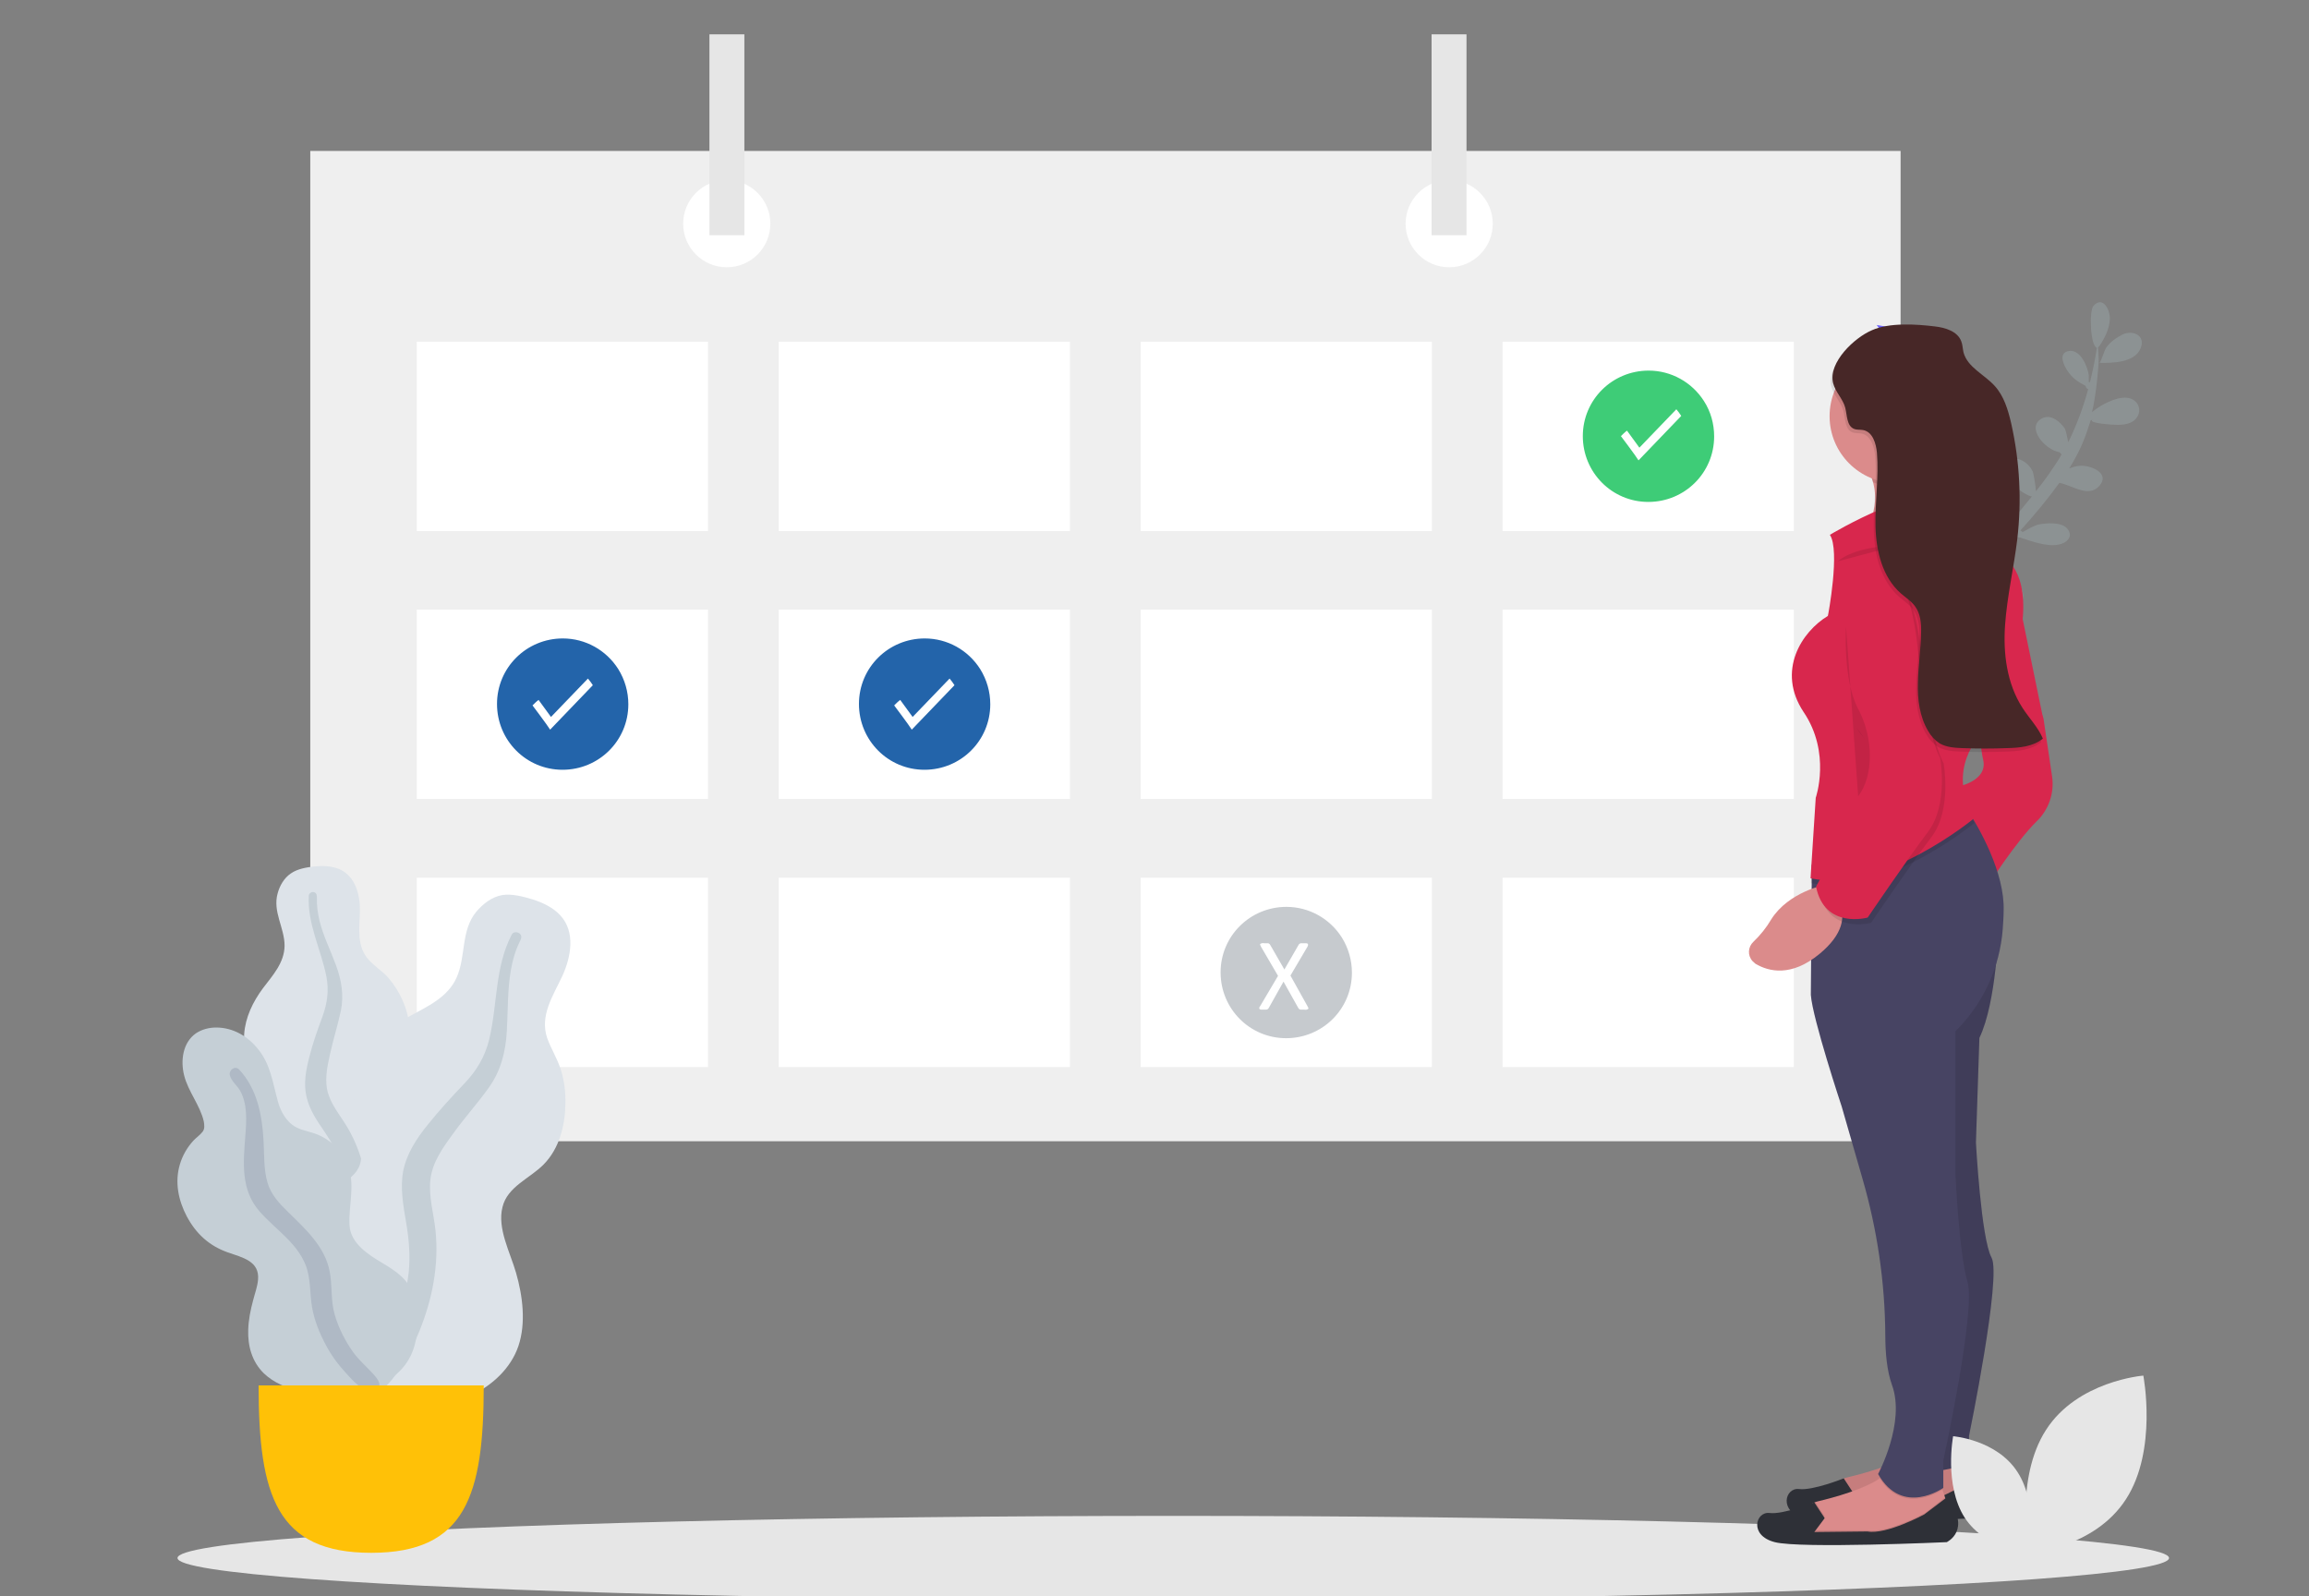 <?xml version="1.0" encoding="utf-8"?>
<!-- Generator: Adobe Illustrator 22.0.1, SVG Export Plug-In . SVG Version: 6.00 Build 0)  -->
<svg version="1.1" id="f2f1e99e-1651-46a6-b45f-af903ca31f8b"
	 xmlns="http://www.w3.org/2000/svg" xmlns:xlink="http://www.w3.org/1999/xlink" x="0px" y="0px" viewBox="0 0 800 553"
	 style="enable-background:new 0 0 800 553;" xml:space="preserve">
<rect x="0" y="0" width="800" height="553" fill="#808080" stroke="none"/>
<style type="text/css">
	.st0{opacity:0.2;fill:#C1DEE2;enable-background:new    ;}
	.st1{fill:#EFEFEF;}
	.st2{fill:#FFFFFF;}
	.st3{fill:#E6E6E6;}
	.st4{fill:#3ECC77;}
	.st5{fill:#2364AA;}
	.st6{fill:#C6CACE;}
	.st7{fill:#DDE3E9;}
	.st8{fill:#C5CFD6;}
	.st9{fill:#AFB9C5;}
	.st10{fill:#FFC107;}
	.st11{fill:#6C63FF;}
	.st12{fill:#DB8B8B;}
	.st13{opacity:0.1;enable-background:new    ;}
	.st14{fill:#2E3037;}
	.st15{fill:#474463;}
	.st16{fill:#D8274D;}
	.st17{fill:#472727;}
</style>
<title>online_calendar</title>
<path id="Leaf-Top" class="st0" d="M735.4,115.9c3.5-1.7,8.2,0.3,6.2,4.9c-2.1,4.9-9.8,5-14.2,4.9c0.4,0,1.8-4.5,2.3-5.2
	C731.2,118.4,733.2,117,735.4,115.9z M695,205.7C693.7,206.7,694.9,205.8,695,205.7z M739.5,138.8c2.1,1.6,2.2,4.4,0.5,6.3
	c-2,2.3-5.8,2.2-8.6,2c-1.3-0.1-8-0.6-6.4-1.7c-0.1,0-0.4,0.2-0.7,0.3c-0.1,0.5-0.3,1.1-0.5,1.6c0,0,0.1,0,0.1,0.1
	c0,0-0.1,0-0.1-0.1c-1.6,5.3-3.9,10.3-6.9,15c1.1-0.4,2.3-0.8,3.5-0.9c3.5-0.4,10.9,2.3,7,6.9c-3.8,4.4-9.6-0.3-13.9-1
	c-4.1,5.7-8.7,11.2-13.5,16.5c0.3,0.1,0.6,0.3,0.7,0.6c1.9-1,3.9-2.3,5.7-2.7c2.6-0.5,7.8-0.9,9.8,1.4c2.4,2.8-0.2,5.1-3,5.6
	c-4.1,0.8-9.4-1.2-13.4-2.5c-0.4,0.1-0.9-0.1-1.2-0.4c-0.1,0-0.2-0.1-0.3-0.1c-4.9,5.3-9.9,10.4-14.9,15.4c0.1,0,0.1,0,0.2,0
	c1.3-0.8,2.7-1.5,4.2-1.9c3.5-0.8,7.6-0.9,10.5,1.7c2.8,2.5,3.8,6.9,0.9,9.7c-5.9,5.6-14.5-7.2-17.5-7.7c-5.1,5-10.5,9.7-15.9,14.3
	c0.6-0.2,1.3-0.3,1.9-0.4c5.4-0.5,17.9,6,11.3,12.4c-5.7,5.6-12.4-5.1-17-8.9c-5.1,4.3-10.3,8.5-15.4,13c2.7-0.7,5.4-0.8,8.3,0
	c3,0.9,7.9,3.2,6,7.3c-2,4.1-7.9,2.3-10.9,0.9c-1.7-0.7-5-3.1-8-4.1c-8,7.5-15,15.8-20.2,25.5c-3.3,6.1-5.8,12.6-7.5,19.2
	c-1.1,4.3-3.3,11.4-2.9,17c-2.1-11.1,1.7-24.4,5.8-34.3c3.8-9.1,9.4-17.1,16-24.3c-1.7-4.9-15.6-12.1-7.3-16.7
	c4.4-2.4,9,1.6,9.9,5.9c0.7,2.9-0.4,6.6-1.4,9.5c2.1-2.2,4.2-4.3,6.5-6.4c3.1-2.8,6.2-5.6,9.4-8.3c-5.2-4.9-10.2-18.8-3.2-21.1
	c10.4-3.4,5.4,15.7,4.6,19.2c-0.2,0-0.4,0-0.5-0.2c0.1,0.3,0.1,0.7,0.2,1c6.1-5.2,12.3-10.3,18.3-15.6c-0.5-0.4-1.4-1.9-2.1-2.7
	c-1.5-1.8-3-3.7-4-5.8c-1.7-3.3-3.3-8.7,1.2-10.6c4.8-2.1,7.1,3.9,7.2,7.5c0,2.5-0.7,4.8-1,7.3c-0.1,0.8,0.3,4.2-0.7,2.7
	c0,0.5,0.1,0.9,0,1.2c1.1-1,2.1-1.9,3.2-2.9c0-0.1-0.1-0.3-0.1-0.4c-0.1-1.1,1-1.5,1.8-1.2c1.4-1.3,2.8-2.6,4.1-4
	c2.9-2.9,5.8-5.8,8.7-8.9c-0.6-0.5-0.4-1.3-1-1.8c-0.6-0.6-1.7-0.9-2.4-1.4c-1.7-1.3-3.2-3.3-4.2-5.2c-1.7-3.1-3.9-9.7,1.1-11.2
	c5.2-1.5,7.8,4.8,8.1,8.8c0.1,0.8-0.5,7.7-1,10.2c5.4-5.6,10.6-11.4,15.4-17.4c-1.4,0-5.6-3-6.4-3.8c-2-2-5.2-6.3-1.7-8.6
	c3.2-2,7.1,0.9,8.4,3.8c0.2,0.5,1,4.8,1.1,6.8c2-2.5,3.9-5,5.6-7.6c1.2-1.7,2.3-3.4,3.3-5.2c-0.2-0.1-0.5-0.4-0.7-0.7
	c-5.3-0.9-12-9-5.8-11.9c2.9-1.3,6.1,1.4,7.6,3.7c0.3,0.5,0.8,2.8,1.2,4.7c2.9-5.9,5.2-12.1,6.9-18.4c-0.5-0.1-0.8-0.5-0.9-1.1
	c-2.6-1.4-4.6-2.6-6.4-5.4c-1.1-1.7-3.1-5.7,0.2-6.6c4.2-1.2,6.9,5.2,7.3,8.3c0,0.4,0,1.4,0,2.4c0.1,0,0.3,0,0.4,0
	c1-3.9,1.8-7.9,2.4-11.9c-2.3-0.7-2.7-12.8-1.2-14.5c3.4-3.8,5.9,1.7,5.7,4.6c-0.2,3.5-1.8,6.6-3.7,9.4c-0.2,0.3-0.1,0.3-0.2-0.1
	c0,0.2-0.1,0.4-0.2,0.5c0.1,1.8,0.3,3.7,0.2,5.3c-0.3,4.6-0.8,9.3-1.6,13.8c-0.2,1.1-0.4,2.2-0.7,3.3c1.9-1.6,4.4-3,5.4-3.4
	C733,138.1,736.9,136.8,739.5,138.8z M611.1,298.5c0.1,1.5,0.5,2.8,1.2,3.9C611.8,301.1,611.4,299.8,611.1,298.5z"/>
<g>
	<rect x="107.5" y="52.3" class="st1" width="551" height="343.1"/>
	<rect x="144.4" y="118.4" class="st2" width="100.9" height="65.6"/>
	<rect x="269.8" y="118.4" class="st2" width="100.9" height="65.6"/>
	<rect x="395.2" y="118.4" class="st2" width="100.9" height="65.6"/>
	<rect x="520.6" y="118.4" class="st2" width="100.9" height="65.6"/>
	<rect x="144.4" y="211.2" class="st2" width="100.9" height="65.6"/>
	<rect x="269.8" y="211.2" class="st2" width="100.9" height="65.6"/>
	<rect x="395.2" y="211.2" class="st2" width="100.9" height="65.6"/>
	<rect x="520.6" y="211.2" class="st2" width="100.9" height="65.6"/>
	<rect x="144.4" y="304.1" class="st2" width="100.9" height="65.6"/>
	<rect x="269.8" y="304.1" class="st2" width="100.9" height="65.6"/>
	<rect x="395.2" y="304.1" class="st2" width="100.9" height="65.6"/>
	<rect x="520.6" y="304.1" class="st2" width="100.9" height="65.6"/>
	<circle class="st2" cx="251.8" cy="77.5" r="15.1"/>
	<circle class="st2" cx="502.1" cy="77.5" r="15.1"/>
	<rect x="245.8" y="11.9" class="st3" width="12.1" height="69.6"/>
	<rect x="496" y="11.9" class="st3" width="12.1" height="69.6"/>
	<path class="st4" d="M593.9,151.2c0,12.6-10.2,22.7-22.8,22.7s-22.7-10.2-22.7-22.8s10.2-22.7,22.8-22.7c7.8,0,15,4,19.2,10.6
		C592.7,142.6,593.9,146.8,593.9,151.2z"/>
	<path class="st2" d="M582.5,144.1l-14.8,15.4c-0.9-1.5-6.1-8.4-6.1-8.4c0.7-0.7,1.4-1.4,2.1-1.9l4.3,5.9l12.8-13.3
		C581.4,142.5,582,143.3,582.5,144.1z"/>
	<path class="st5" d="M343.1,244c0,12.6-10.2,22.7-22.8,22.7c-12.6,0-22.7-10.2-22.7-22.8c0-12.6,10.2-22.7,22.8-22.7
		c7.8,0,15,4,19.2,10.6C341.9,235.5,343.1,239.7,343.1,244z"/>
	<path class="st5" d="M217.7,244c0,12.6-10.2,22.7-22.8,22.7s-22.7-10.2-22.7-22.8c0-12.6,10.2-22.7,22.8-22.7c7.8,0,15,4,19.2,10.6
		C216.5,235.5,217.7,239.7,217.7,244z"/>
	<path class="st2" d="M330.7,237.4l-14.8,15.4c-0.9-1.5-6.1-8.4-6.1-8.4c0.7-0.7,1.4-1.4,2.1-1.9l4.3,5.9l12.8-13.3
		C329.6,235.8,330.2,236.6,330.7,237.4z"/>
	<path class="st2" d="M205.4,237.4l-14.8,15.4c-0.9-1.5-6.1-8.4-6.1-8.4c0.7-0.7,1.4-1.4,2.1-1.9l4.3,5.9l12.8-13.3
		C204.3,235.8,204.9,236.6,205.4,237.4z"/>
	<path class="st6" d="M468.4,337c0,12.6-10.2,22.7-22.8,22.7c-12.6,0-22.7-10.2-22.7-22.8s10.2-22.7,22.8-22.7c7.8,0,15,4,19.2,10.6
		C467.2,328.5,468.4,332.7,468.4,337z"/>
	<g>
		<path class="st2" d="M453,348.6c0.2,0.3,0.2,0.5,0.3,0.6s0,0.3-0.1,0.4s-0.3,0.1-0.5,0.2s-0.6,0-1,0c-0.4,0-0.7,0-0.9,0
			s-0.4,0-0.5-0.1s-0.2-0.1-0.3-0.2s-0.1-0.1-0.2-0.3l-5.1-9.1l-5.1,9.1c-0.1,0.1-0.1,0.2-0.2,0.3s-0.2,0.1-0.3,0.2
			s-0.3,0.1-0.5,0.1s-0.5,0-0.8,0c-0.4,0-0.7,0-0.9,0s-0.4-0.1-0.5-0.2s-0.1-0.2-0.1-0.4s0.1-0.4,0.3-0.6l6.2-10.5l-5.9-10.1
			c-0.1-0.3-0.2-0.5-0.3-0.6s0-0.3,0.1-0.4s0.3-0.1,0.5-0.2s0.6,0,1,0c0.4,0,0.6,0,0.9,0s0.4,0,0.5,0.1s0.2,0.1,0.3,0.2
			s0.1,0.2,0.2,0.3l4.9,8.5l4.9-8.5c0.1-0.1,0.1-0.2,0.2-0.3s0.1-0.1,0.3-0.2s0.3-0.1,0.5-0.1s0.5,0,0.8,0c0.4,0,0.7,0,0.9,0
			s0.4,0.1,0.5,0.2s0.1,0.2,0.1,0.4s-0.1,0.4-0.2,0.6l-5.9,10L453,348.6z"/>
	</g>
</g>
<g>
	<ellipse class="st3" cx="406.5" cy="539.8" rx="345" ry="14.6"/>
</g>
<g id="Big-Leaf-Plant" transform="translate(16, 371)">
	<g id="Big-Ass-Leaf" transform="translate(22, 0)">
		<path id="leaf" class="st7" d="M70.9-70.8c2.9-0.3,5.9-0.2,8.6,0.9c5.7,2.4,7.3,9.1,7.2,14.5c-0.1,5.9-1.3,12.2,3.1,17
			c2,2.2,4.6,3.8,6.6,6c2.1,2.4,3.8,5.1,5.1,8c2.3,5.3,3.4,11.6,1.3,17.2c-1.8,4.9-6.5,9.4-5.5,15c1,5.8,6.9,10.3,10.6,14.6
			c4.2,4.9,8,11.2,8.6,17.7c0.6,6.2-2.1,12.4-6.2,17.1c-8.3,9.3-20.7,13.9-33.2,13.9c-5.3,0-11.3-0.3-15.9-3.1
			c-1.4-0.9-2.2-1.9-3-3.2c-0.8-1.2-1.8-2-2.9-2.9c-2.5-1.9-4.4-4.5-5.5-7.4c-4.5-11.2-0.9-25.1,5.4-35.1c1.5-2.4,2.7-4.6,2-7.5
			c-0.8-2.9-2.6-5.6-4.3-8.1c-1.6-2.5-3.5-4.9-4.8-7.6c-1.3-2.8-1.7-5.8-1.5-8.9c0.4-5.8,3-11.2,6.5-15.9c3.4-4.5,7.4-8.8,7.5-14.7
			c0-6.3-4.2-11.8-2.4-18.2c0.7-2.6,2.2-5.3,4.6-6.9C65.1-70,68.2-70.5,70.9-70.8z"/>
		<path id="middle-thing" class="st8" d="M69-60.8c0.1-0.8,1.1-1.3,1.8-1.1c1,0.3,1,1.3,1,2.1c-0.1,2.6,0.3,5.2,0.9,7.8
			c1.3,5.3,3.8,10.2,5.7,15.4c1.9,5.1,2.8,10.4,1.7,15.8c-1.1,5.1-2.7,10.1-3.8,15.2c-1,4.5-2,9.3-0.5,13.8
			c1.4,4.3,4.5,7.8,6.8,11.8c4.7,8.1,6.7,17.1,7,26.3c0.1,4.3,0,8.6-1,12.8c-0.6,2.4-1.3,5.7-3.4,7.4c-1,0.8-2.6,1-3.4-0.1
			c-0.8-1.1-0.1-2.7,0.1-3.9c1-4.9,1.2-10,1-15c-0.2-4.9-0.8-9.7-2.3-14.4c-1.4-4.3-3.6-8.2-6.1-11.9c-2.6-3.8-5.3-7.7-6.3-12.2
			c-1.1-4.6-0.2-9.3,1-13.9c1.2-4.8,2.9-9.5,4.6-14.1c1.6-4.5,2.2-8.8,1.3-13.6C73.2-42.2,68.4-51,69-60.8z"/>
	</g>
	<g id="Big-Ass-Leaf_1_" transform="translate(32, 11)">
		<path id="leaf_1_" class="st7" d="M136.5-70.4c3.5,1.1,7.1,2.8,9.6,5.5c5.4,5.8,3.7,14.5,0.8,20.9c-3.2,6.9-8,13.8-5.3,21.7
			c1.3,3.6,3.4,6.9,4.6,10.6c1.3,3.9,1.8,8,1.7,12.1c-0.1,7.5-2.1,15.5-7.5,21c-4.8,4.9-12.6,7.7-14.3,14.8
			c-1.9,7.4,2.7,15.8,4.7,22.8c2.3,8,3.5,17.4,0.8,25.4c-2.6,7.6-9,13.6-16.3,17c-14.6,6.8-31.6,5.7-46.2-0.8
			c-6.2-2.8-13.1-6.2-17-11.9c-1.2-1.8-1.5-3.3-1.8-5.4c-0.2-1.9-1-3.3-1.9-5c-2-3.6-2.7-7.6-2.6-11.6C46.4,51.1,58,36.5,70.7,28
			c3-2,5.7-4.1,6.3-7.8c0.7-3.9-0.1-8-0.7-11.8c-0.6-3.8-1.5-7.6-1.6-11.5c-0.1-4,1-7.7,3-11.3c3.6-6.6,9.4-11.7,16-15.4
			c6.4-3.5,13.4-6.6,16.5-13.5c3.3-7.4,1.4-16.2,6.8-22.8c2.3-2.7,5.4-5.2,9.1-5.8C129.3-72.4,133.2-71.4,136.5-70.4z"/>
		<path id="middle-thing_1_" class="st8" d="M129.3-58.2c0.5-1,1.9-1,2.7-0.4c1.1,0.9,0.5,2,0,3c-1.5,3.1-2.4,6.3-3,9.7
			c-1.2,7-1,14.1-1.4,21.2s-2.1,13.8-6.3,19.6c-3.9,5.5-8.5,10.5-12.4,16c-3.5,4.8-7.2,9.9-7.8,16c-0.6,5.9,1.2,11.7,1.8,17.5
			c1.2,12-1.1,23.7-5.6,34.8c-2.1,5.1-4.5,10.2-7.9,14.7c-1.9,2.6-4.6,6-7.9,6.9c-1.5,0.4-3.6-0.1-3.9-1.9c-0.3-1.7,1.3-3.3,2.2-4.5
			c3.8-5.3,6.7-11.2,9-17.3c2.3-5.9,4.1-11.9,4.8-18.2c0.6-5.8,0.1-11.6-0.9-17.4c-1-5.9-2.1-11.9-1-17.8c1.2-6,4.6-11.2,8.4-15.9
			c4-5,8.3-9.7,12.7-14.3c4.3-4.5,7.2-9.3,8.7-15.4C124.4-34,123.4-46.9,129.3-58.2z"/>
	</g>
	<g id="Big-Ass-Leaf_2_" transform="translate(0, 57)">
		<path id="leaf_2_" class="st8" d="M58.9-72c5.9,0,11.1,3.1,14.6,7.6c4.2,5.2,5,11.5,6.7,17.7c0.8,3.1,2.3,6.1,4.8,8.2
			c2.3,1.9,5.3,2.3,8,3.2c5.5,1.9,10,6.3,11.8,11.8c2.2,6.7-0.1,13.4,0.3,20.1c0.4,6.2,6.5,10.1,11.4,13c4.8,2.9,9.2,5.7,10.7,11.4
			c1.5,6.1,2.1,12.8-0.1,18.8c-3.6,10-14,14.3-24.1,15c-9.2,0.6-20.7-0.4-27.6-7c-4.1-4-5.6-9.5-5.4-15.1c0.1-3.4,0.8-6.9,1.7-10.2
			c0.6-2.4,1.5-4.7,1.7-7.1C74,8.9,68,7.7,62.9,5.9c-6.5-2.3-11-6.5-14.2-12.5c-2.9-5.5-4.2-11.8-2.4-17.9c0.9-3.1,2.5-5.9,4.7-8.3
			c1-1.1,2.3-1.9,3.2-3.1c0.8-1,0.6-2.4,0.4-3.6c-1.3-5.6-5.4-10.3-6.8-15.9c-1.3-5.1-0.5-11.4,4.1-14.6C54-71.4,56.5-72,58.9-72z"
			/>
		<path id="middle-thing_2_" class="st9" d="M66.9-57.4c6.2,6.7,7.9,15.7,8.4,24.4c0.3,4.9,0,10.1,1.4,14.8
			c1.2,4.1,4.1,7.2,7.1,10.1c6,5.9,12.7,11.9,14.4,20.5c1,5,0.3,10.2,1.8,15.2c1.3,4.5,3.6,9,6.3,12.8c2.2,3.1,5.1,5.4,7.6,8.3
			c0.7,0.9,1.8,2.2,1.5,3.4c-0.4,1.4-2.2,1.9-3.5,1.7c-3-0.5-5.6-3.4-7.6-5.6c-2.9-3.1-5.4-6.4-7.4-10.2c-2.2-4.1-4-8.5-4.8-13.2
			c-0.8-4.8-0.4-9.9-2.2-14.5C86.8,2.5,79.4-2.1,74-8.2c-6.7-7.6-5.7-17-5-26.3c0.4-5.1,0.8-10.9-1.8-15.6c-1-1.8-3.2-3.4-3.6-5.5
			C63.3-57.2,65.4-59,66.9-57.4z"/>
	</g>
	<path id="Base" class="st10" d="M73.6,109c0,38.1,6.2,58,39,58s39-19.9,39-58C151.6,109,73.6,109,73.6,109z"/>
</g>
<g>
	<path class="st11" d="M666.4,142.5l-30.9-7C635.5,135.5,642.8,168,666.4,142.5z"/>
	<path class="st11" d="M678.5,117.5l-28.3-4.9C650.3,112.5,668,139.5,678.5,117.5z"/>
	<path class="st12" d="M682.3,505.2l2.4,7.1l-7.8,7.8l-25.6,5.9l-18.5-1.8l1.2-6.5l0,0c0.7-2.9,3-5.1,5.9-5.8
		c7.6-1.8,22.1-5.8,25.1-11.5L682.3,505.2z"/>
	<path class="st13" d="M682.3,505.2l2.4,7.1l-7.8,7.8l-25.6,5.9l-18.5-1.8l1.2-6.5l0,0c0.7-2.9,3-5.1,5.9-5.8
		c7.6-1.8,22.1-5.8,25.1-11.5L682.3,505.2z"/>
	<path class="st14" d="M638.8,522.5l3.6-4.8l-3.6-5.5c0,0-10.7,4.3-15.5,3.7c-4.8-0.6-7.2,7.8,1.8,10.1c8.9,2.3,59.6,0,59.6,0
		s8.9-4.2,0-15.5l-7.8,5.9c0,0-13.1,7.1-19.7,5.9L638.8,522.5z"/>
	<path class="st12" d="M622.6,532.6l18.5,1.8l25.6-5.9l7.8-7.8l-0.6-1.9l-0.9-2.7l-0.9-2.6l-17.3-4.8c-0.9,1.4-2.1,2.6-3.5,3.5
		c-5.6,3.8-15.7,6.6-21.6,8c-0.2,0.1-0.5,0.1-0.7,0.2c-2.5,0.9-4.5,2.9-5.1,5.5L622.6,532.6z"/>
	<path class="st13" d="M622.6,532.6l18.5,1.8l25.6-5.9l7.8-7.8l-0.6-1.9l-7.1,5.5c0,0-13.1,7.1-19.7,5.9h-18.5l3.6-4.8l-3.2-4.9
		c-2.5,0.9-4.5,2.9-5.1,5.5L622.6,532.6z"/>
	<path class="st14" d="M628.6,530.8l3.6-4.8l-3.6-5.5c0,0-10.7,4.3-15.5,3.7c-4.8-0.6-7.2,7.8,1.8,10.1c8.9,2.3,59.6,0,59.6,0
		s8.9-4.2,0-15.5l-7.8,5.9c0,0-13.1,7.1-19.7,5.9L628.6,530.8z"/>
	<path class="st12" d="M643.5,185.9c0,0,28.6,3,24.5-8.9c-1.2-3.4-1.5-7-0.9-10.5c0.7-4.4,2.5-8.5,5.1-12.1l-26.8,4.2
		c1.6,2.7,2.8,5.6,3.6,8.6C652.1,179.7,643.5,185.9,643.5,185.9z"/>
	<path class="st15" d="M692.4,321.5c0,0-0.6,25.6-6.6,38.1l-1.2,36.3c0,0,1.8,33.3,5.4,39.8s-7.8,61.8-7.8,61.8v9.5
		c0,0-19.1,7.1-24.5-1.2l5.4-70.8l-2.4-98.1L692.4,321.5z"/>
	<path class="st13" d="M692.4,321.5c0,0-0.6,25.6-6.6,38.1l-1.2,36.3c0,0,1.8,33.3,5.4,39.8s-7.8,61.8-7.8,61.8v9.5
		c0,0-19.1,7.1-24.5-1.2l5.4-70.8l-2.4-98.1L692.4,321.5z"/>
	<path class="st16" d="M704.4,239.4l3.6,9.5l3,20.2c0.8,5.7-1.2,11.5-5.4,15.5c-7.2,7.1-16.7,22-16.7,22l-11.3-33.9
		c0,0,11.3-1.8,9.5-9.5c-1.8-7.7-1.2-22.1-1.2-22.1L704.4,239.4z"/>
	<path class="st13" d="M651.3,512.3c7.7,12,19.6,5.2,21.7,3.8l-0.9-2.6l-17.3-4.8C654,510.2,652.8,511.4,651.3,512.3z"/>
	<path class="st15" d="M627.4,344.7c0.6,8.3,10.7,38.7,10.7,38.7l7.2,25c5.1,17.6,7.8,35.9,7.9,54.3c0,6.1,0.6,12.4,2.3,17.1
		c4.8,13.1-4.8,30.9-4.8,30.9c8.4,14.9,22.6,4.8,22.6,4.8v-9.5c0,0,11.3-51.7,8.4-61.8c-3-10.1-4.2-37.5-4.2-37.5v-49.4
		c9.6-9.5,15.4-22.1,16.4-35.5c0.1-1.9,0.3-4,0.3-6.1c0.5-13.4-8.7-29.1-12.3-34.8c-0.9-1.4-1.4-2.1-1.4-2.1l-52.7,20.8l-0.1,0v2
		v4.5L627.4,344.7z"/>
	<path class="st13" d="M645.3,158.5c1.6,2.7,2.8,5.6,3.6,8.6c5.9,2.2,12.4,2,18.1-0.7c0.7-4.4,2.5-8.5,5.1-12.1L645.3,158.5z"/>
	<ellipse class="st12" cx="657.2" cy="144.2" rx="23.3" ry="23.2"/>
	<path class="st13" d="M627.4,306l0.3,0c25,5.1,56.4-20.9,56.4-20.9c-0.8-1.4-1.6-2.9-2.2-4.4c-0.9-1.4-1.4-2.1-1.4-2.1l-52.7,20.8
		l-0.1,2.1L627.4,306z"/>
	<path class="st16" d="M634,185.3c0,0,33.4-20.2,44.1-11.9l14.9,19.1c0,0,9.5,3,7.8,22l7.1,34.5l-21.5,5.4c0,0-12.5,11.9-2.4,29.1
		c0,0-31.6,26.2-56.7,20.8l1.8-27.9c0,0,5.4-15.5-4.2-29.7c-9.5-14.3-0.6-27.9,8.4-33.3C633.4,213.2,637.6,190.6,634,185.3z"/>
	<path class="st12" d="M632.2,306.6c0,0-12.5,2.4-18.5,11.9c-1.7,2.9-3.8,5.5-6.2,7.8c-1.9,1.8-2.1,4.7-0.3,6.7
		c0.3,0.3,0.7,0.6,1,0.9c4.7,2.8,12.5,4.6,22.2-3.4C647.1,316.7,632.2,306.6,632.2,306.6z"/>
	<path class="st13" d="M650.7,196.6c0,0,11.9-1.2,14.9,29.7s7.8,38.1,7.8,38.1s3,16.1-4.2,25.6c-7.2,9.5-20.9,29.7-20.9,29.7
		s-14.9,4.2-17.9-10.7l18.5-34.5c0,0,3-11.9-4.2-20.2C637.6,245.9,632.2,190.6,650.7,196.6z"/>
	<path class="st16" d="M649.5,194.8c0,0,11.9-1.2,14.9,29.7s7.8,38.1,7.8,38.1s3,16.1-4.2,25.6c-7.2,9.5-20.9,29.7-20.9,29.7
		s-14.9,4.2-17.9-10.7l18.5-34.5c0,0,3-11.9-4.2-20.2C636.4,244.2,631,188.9,649.5,194.8z"/>
	<path class="st13" d="M639.6,217.1c0,0-1.2,18.4,4.2,28.5c5.4,10.1,5.4,23.2,0,30.3"/>
	<path class="st13" d="M636.7,194.5c0,0,4.8-4.8,18.5-5.4c13.7-0.6,19.7-4.8,19.7-4.8"/>
	<path class="st13" d="M669.8,114.3c3.6,0.4,7.8,1.7,9.1,5.1c0.5,1.2,0.5,2.6,0.8,3.9c1.4,5.2,7.2,7.6,10.8,11.6
		c3.2,3.5,4.6,8.2,5.7,12.9c3,13.3,3.7,26.9,2.1,40.4c-1.2,9.9-3.5,19.6-4.2,29.5c-0.7,9.9,0.6,20.3,6,28.7
		c2.3,3.6,5.4,6.7,7.1,10.7c-3.4,2.8-8.1,3.2-12.5,3.3c-5.1,0.2-10.3,0.2-15.4,0c-2.7-0.1-5.5-0.3-7.8-1.6c-1.7-1.1-3.1-2.6-4.1-4.4
		c-2.9-4.9-3.7-10.9-3.5-16.7c0.1-5.8,1-11.5,1.1-17.3c0.1-3.1-0.2-6.5-2-9c-1.3-1.9-3.3-3.1-5-4.6c-6.4-5.6-8.6-14.7-8.8-23.2
		c-0.2-8.5,1.2-17,0.5-25.5c-0.3-3.3-1.5-7.3-4.8-7.9c-1-0.2-2.1,0-3.1-0.4c-2.6-1-2.4-4.7-3.1-7.4c-0.8-3-3.4-5.4-4.2-8.5
		c-1.7-7.2,7.5-15.8,13.5-18.3C654.1,112.9,663.4,113.5,669.8,114.3z"/>
	<path class="st17" d="M670.4,113.1c3.6,0.4,7.8,1.7,9.1,5.1c0.5,1.2,0.5,2.6,0.8,3.9c1.4,5.2,7.2,7.6,10.8,11.6
		c3.2,3.5,4.6,8.2,5.7,12.9c3,13.3,3.7,26.9,2.1,40.4c-1.2,9.9-3.5,19.6-4.2,29.5c-0.7,9.9,0.6,20.3,6,28.7
		c2.3,3.6,5.4,6.7,7.1,10.7c-3.4,2.8-8.1,3.2-12.5,3.3c-5.1,0.2-10.3,0.2-15.4,0c-2.7-0.1-5.5-0.3-7.8-1.6c-1.7-1.1-3.1-2.6-4.1-4.4
		c-2.9-4.9-3.7-10.9-3.5-16.7c0.1-5.8,1-11.5,1.1-17.3c0.1-3.1-0.2-6.5-2-9c-1.3-1.9-3.3-3.1-5-4.6c-6.4-5.6-8.6-14.7-8.8-23.2
		s1.2-17,0.5-25.5c-0.3-3.3-1.5-7.3-4.8-7.9c-1-0.2-2.1,0-3.1-0.4c-2.6-1-2.4-4.7-3.1-7.4c-0.8-3-3.4-5.4-4.2-8.5
		c-1.7-7.2,7.5-15.8,13.5-18.3C654.6,111.7,664,112.3,670.4,113.1z"/>
</g>
<g>
	<path class="st3" d="M736.6,519.4c-10.9,17-33.7,18.8-33.7,18.8s-5-25.8,6-42.8c10.9-17,33.7-18.8,33.7-18.8
		S747.6,502.4,736.6,519.4z"/>
	<path class="st3" d="M680.7,525.8C688,537,703,538.2,703,538.2s3.3-17-4-28.2c-7.2-11.2-22.3-12.4-22.3-12.4
		S673.5,514.6,680.7,525.8z"/>
</g>
</svg>
